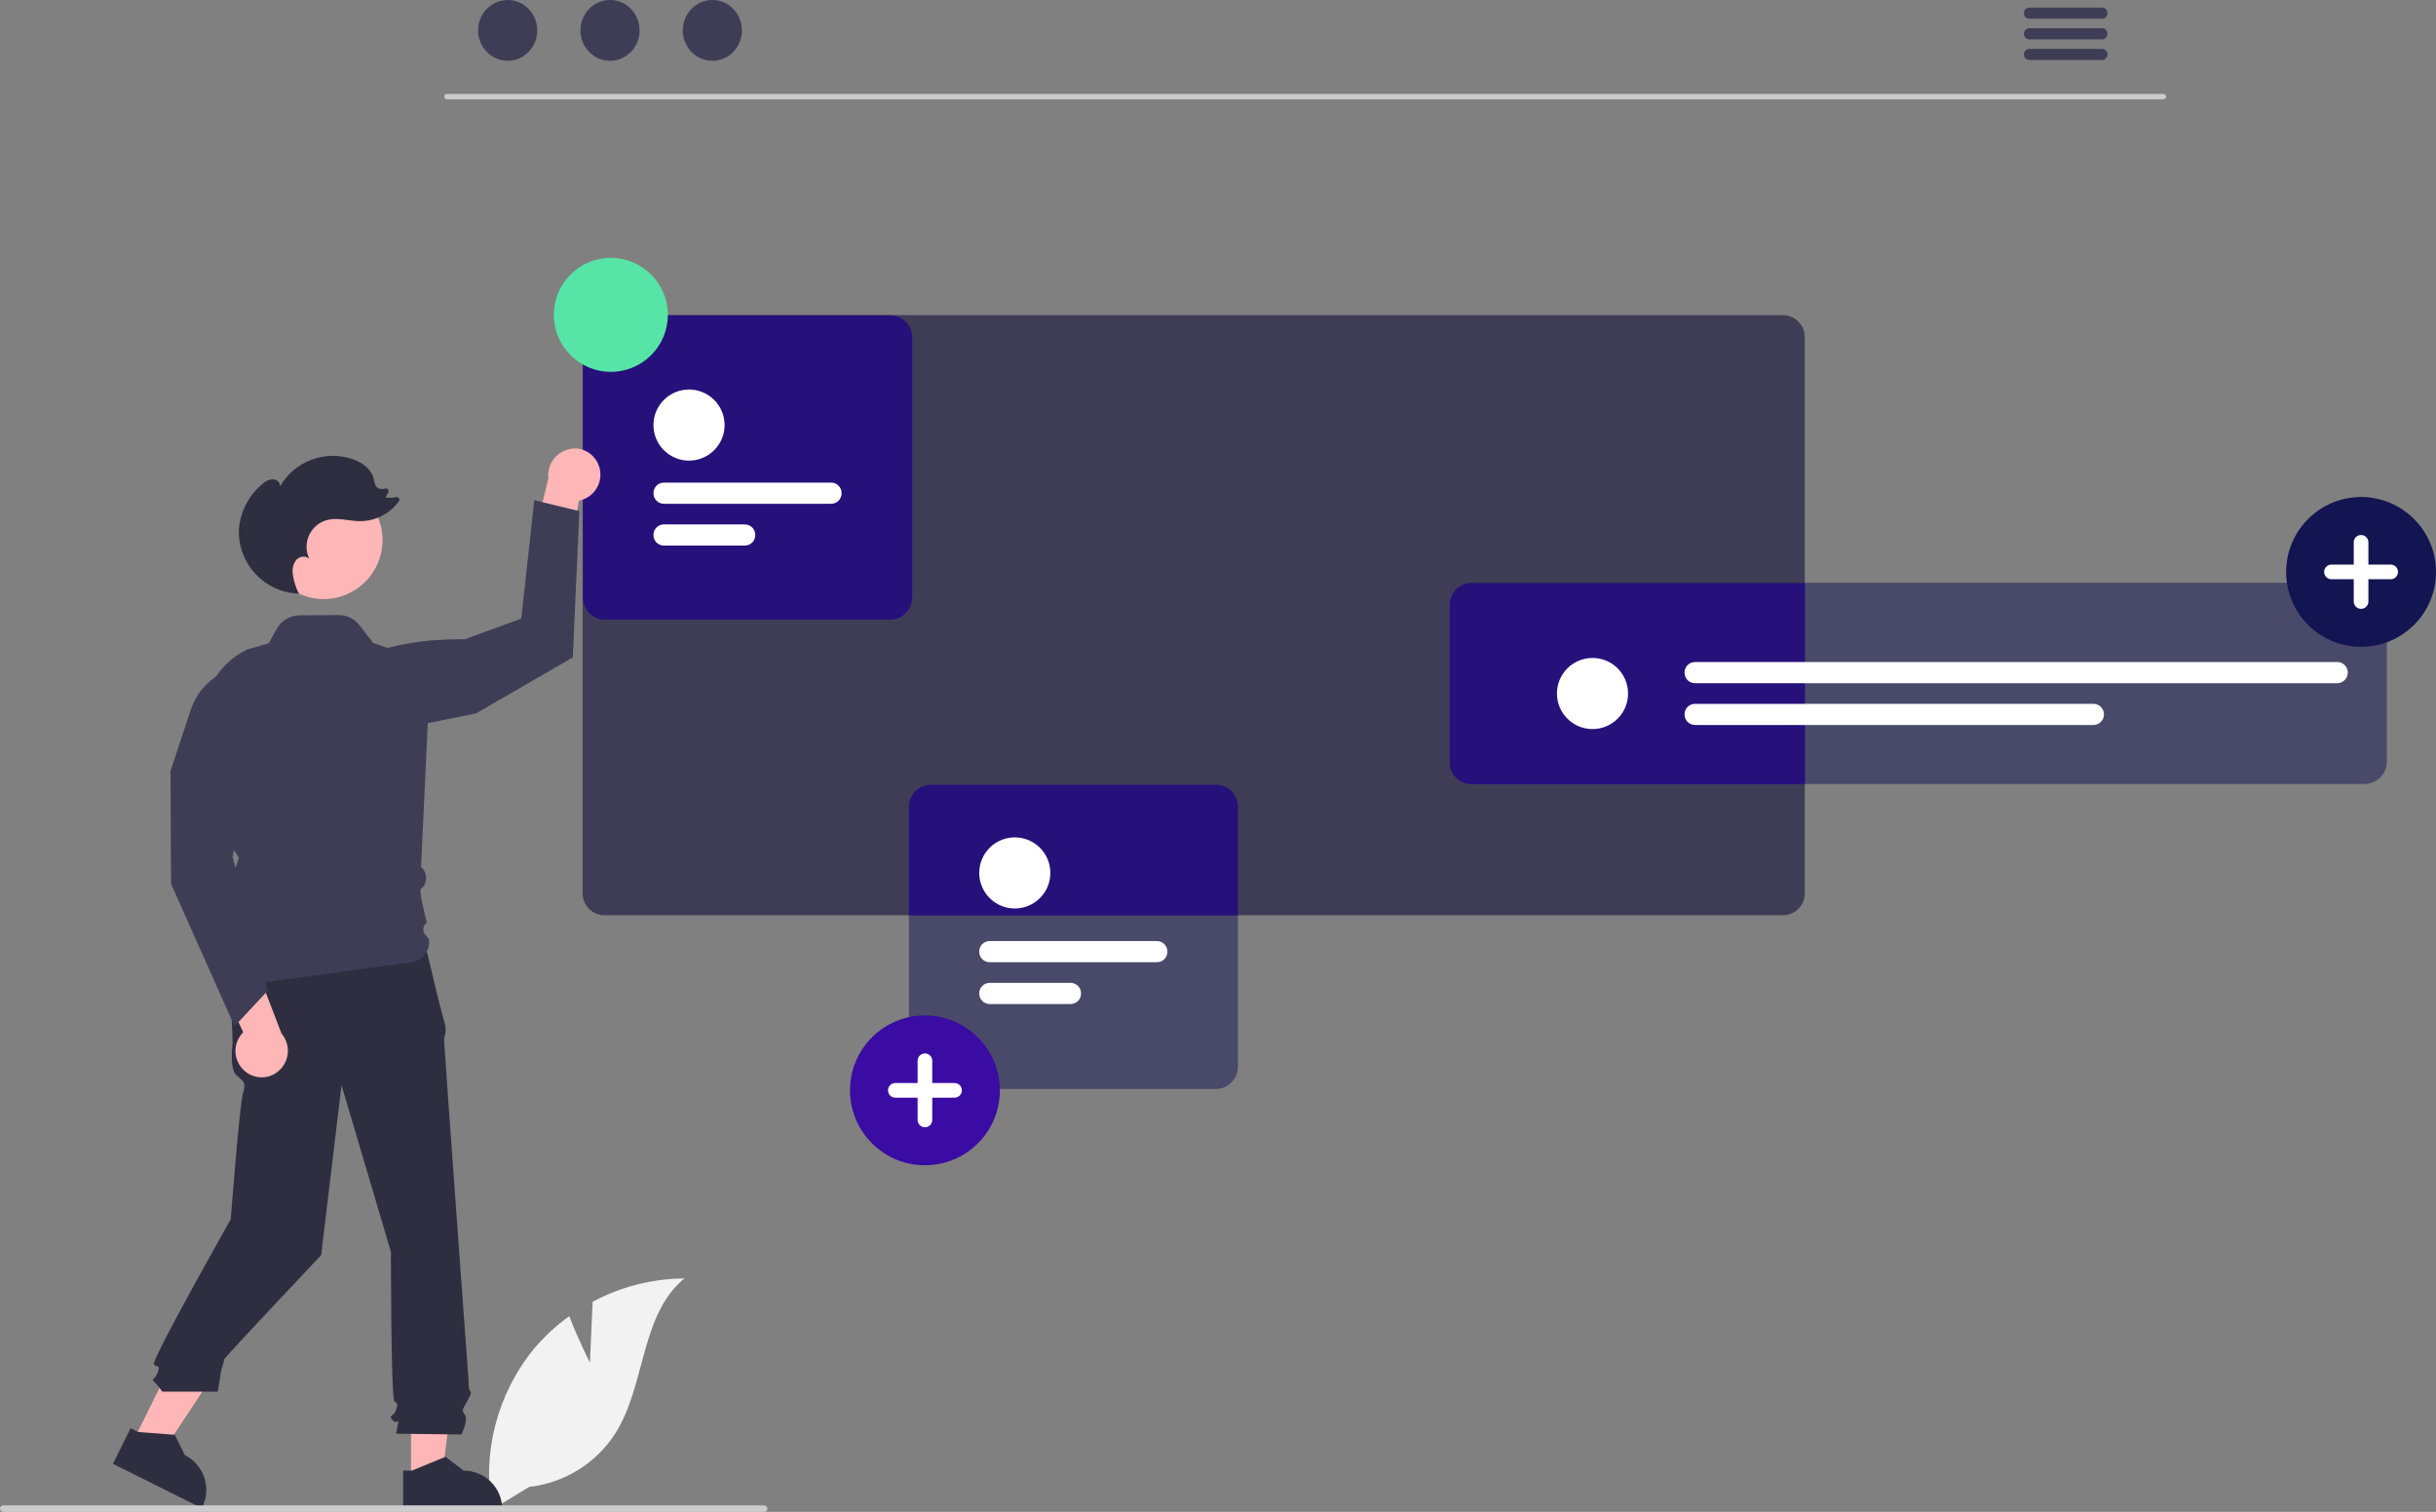 <?xml version="1.0" encoding="utf-8"?>
<svg xmlns="http://www.w3.org/2000/svg" xmlns:xlink="http://www.w3.org/1999/xlink" version="1.1" id="Layer_1" x="0px" y="0px" viewBox="0 0 897.3 557" style="enable-background:new 0 0 897.3 557;">
<rect x="0" y="0" width="897.3" height="557" fill="#808080" stroke="none"/>
<style type="text/css">
	.st0{fill:#F2F2F2;}
	.st1{fill:#CACACA;}
	.st2{fill:#3F3D56;}
	.st3{fill:#3A0CA3;}
	.st4{opacity:0.5;fill:#131552;enable-background:new    ;}
	.st5{fill:#FFFFFF;}
	.st6{fill:#FFB6B6;}
	.st7{fill:#2F2E41;}
	.st8{fill:#131552;}
	.st9{fill:#56E5A6;}
	.st10{fill:#CCCCCC;}
</style>
<path class="st0" d="M217.3,502l1-22.4c10.4-5.6,22-8.5,33.8-8.6c-16.2,13.3-14.2,38.9-25.2,56.7c-7,11.2-18.8,18.6-32,20.1&#xA;	l-13.6,8.3c-3.8-21,1.9-42.7,15.4-59.2c3.8-4.5,8.2-8.6,13-12C213,493.6,217.3,502,217.3,502z"/>
<path class="st1" d="M796.9,36.6H164.6c-0.6,0-1-0.5-1-1c0-0.5,0.4-1,1-1h632.3c0.6,0,1,0.5,1,1C797.9,36.1,797.5,36.5,796.9,36.6z"/>
<ellipse class="st2" cx="187" cy="11.2" rx="10.9" ry="11.2"/>
<ellipse class="st2" cx="224.7" cy="11.2" rx="10.9" ry="11.2"/>
<ellipse class="st2" cx="262.4" cy="11.2" rx="10.9" ry="11.2"/>
<path class="st2" d="M774.3,2.8h-26.8c-1.1,0-2,0.9-2,2.1c0,1.1,0.9,2,2,2h26.8c1.1,0,2-0.9,2-2.1C776.3,3.7,775.4,2.8,774.3,2.8z"/>
<path class="st2" d="M774.3,10.4h-26.8c-1.1,0-2,0.9-2,2.1c0,1.1,0.9,2,2,2h26.8c1.1,0,2-0.9,2-2.1&#xA;	C776.3,11.3,775.4,10.4,774.3,10.4z"/>
<path class="st2" d="M774.3,18h-26.8c-1.1,0-2,0.9-2,2.1c0,1.1,0.9,2,2,2h26.8c1.1,0,2-0.9,2-2.1C776.3,18.9,775.4,18,774.3,18z"/>
<path class="st2" d="M656.7,116.1h-434c-4.5,0-8.1,3.6-8.1,8.1v204.9c0,4.5,3.6,8.1,8.1,8.1h434c4.5,0,8.1-3.6,8.1-8.1V124.2&#xA;	C664.8,119.8,661.2,116.1,656.7,116.1z"/>
<path class="st3" d="M542.1,214.8c-4.4,0-8.1,3.6-8.1,8.1v57.9c0,4.5,3.6,8.1,8.1,8.1h122.7v-74H542.1z"/>
<path class="st4" d="M871.1,288.8h-329c-4.5,0-8.1-3.6-8.1-8.1v-57.9c0-4.5,3.6-8.1,8.1-8.1h329c4.5,0,8.1,3.6,8.1,8.1v57.9&#xA;	C879.1,285.2,875.5,288.8,871.1,288.8z"/>
<circle class="st5" cx="586.6" cy="255.5" r="13.1"/>
<path class="st5" d="M860.9,251.7H624.4c-2.2,0-3.9-1.7-3.9-3.9c0-2.2,1.7-3.9,3.9-3.9l0,0h236.5c2.2,0,3.9,1.7,3.9,3.9&#xA;	C864.8,250,863,251.7,860.9,251.7z"/>
<path class="st5" d="M771.1,267.1H624.4c-2.2,0-3.9-1.7-3.9-3.9c0-2.2,1.7-3.9,3.9-3.9c0,0,0,0,0,0h146.7c2.2,0,3.9,1.8,3.9,3.9&#xA;	C775,265.4,773.2,267.1,771.1,267.1z"/>
<polygon class="st6" points="151.4,545.5 162.7,545.5 168.1,501.8 151.4,501.8"/>
<path class="st7" d="M148.5,541.8l3.2,0l12.4-5.1l6.7,5.1h0c7.9,0,14.2,6.4,14.2,14.2v0.5l-36.5,0L148.5,541.8z"/>
<polygon class="st6" points="49.1,530.8 59.2,535.9 83.5,499.2 68.5,491.7"/>
<path class="st7" d="M48.1,526.2l2.9,1.4l13.4,1l3.7,7.5l0,0c7,3.5,9.9,12,6.4,19.1l-0.2,0.4l-32.7-16.3L48.1,526.2z"/>
<path class="st7" d="M156.4,347.1l-72,1.9l1.3,35.1c0,0-1.3,9.4,1.3,11.9s3.8,2.5,2.5,6.9s-4.5,46.3-4.5,46.3s-29.6,52.3-28.3,53.5&#xA;	s2.5,0,1.3,3.1s-2.5,1.9-1.3,3.1c1.1,1.2,2.2,2.5,3.1,3.8h20.4c0,0,1.1-6.3,1.1-6.9s1.3-4.4,1.3-5s35.7-38.4,35.7-38.4l7.5-62.6&#xA;	l18.2,61.4c0,0,0,53.9,1.3,55.1s1.3,0.6,0.6,3.1s-3.1,1.9-1.3,3.8s2.5-1.3,1.9,1.9l-0.6,3.1l24.1,0.3c0,0,2.5-5.3,1.3-7.2&#xA;	s-1.2-1.4,0.4-4.4s2.2-3.7,1.5-4.3s-0.6-4-0.6-4s-9-123.2-9-125.1c0-1,0.1-1.9,0.5-2.8v-2.6l-2.4-9L156.4,347.1z"/>
<path class="st8" d="M869.7,238.3c-15.3,0-27.6-12.4-27.6-27.6s12.4-27.6,27.6-27.6s27.6,12.4,27.6,27.6c0,0,0,0,0,0&#xA;	C897.3,226,884.9,238.3,869.7,238.3z"/>
<path class="st5" d="M880.6,208h-8.2v-8.2c0-1.5-1.2-2.7-2.7-2.7c-1.5,0-2.7,1.2-2.7,2.7v8.2h-8.2c-1.5,0-2.7,1.2-2.7,2.7&#xA;	c0,1.5,1.2,2.7,2.7,2.7c0,0,0,0,0,0h8.2v8.2c0,1.5,1.2,2.7,2.7,2.7c1.5,0,2.7-1.2,2.7-2.7v-8.2h8.2c1.5,0,2.7-1.2,2.7-2.7&#xA;	C883.3,209.2,882.1,208,880.6,208z"/>
<path class="st3" d="M447.9,289.2h-105c-4.5,0-8.1,3.6-8.1,8.1v39.9h121.1v-39.9C455.9,292.8,452.3,289.2,447.9,289.2z"/>
<path class="st4" d="M447.9,401.2h-105c-4.5,0-8.1-3.6-8.1-8.1v-95.9c0-4.5,3.6-8.1,8.1-8.1h105c4.5,0,8.1,3.6,8.1,8.1v95.9&#xA;	C455.9,397.6,452.3,401.2,447.9,401.2z"/>
<circle class="st5" cx="373.8" cy="321.6" r="13.1"/>
<path class="st5" d="M426.1,354.5h-61.5c-2.2,0-3.9-1.7-3.9-3.9c0-2.2,1.7-3.9,3.9-3.9c0,0,0,0,0,0h61.5c2.2,0,3.9,1.7,3.9,3.9&#xA;	C430,352.8,428.3,354.5,426.1,354.5C426.1,354.5,426.1,354.5,426.1,354.5z"/>
<path class="st5" d="M394.3,369.9h-29.7c-2.2,0-3.9-1.7-3.9-3.9s1.7-3.9,3.9-3.9h29.7c2.2,0,3.9,1.7,3.9,3.9&#xA;	S396.5,369.9,394.3,369.9z"/>
<path class="st3" d="M340.7,429.3c-15.3,0-27.6-12.4-27.6-27.6c0-15.3,12.4-27.6,27.6-27.6s27.6,12.4,27.6,27.6l0,0&#xA;	C368.3,417,355.9,429.3,340.7,429.3z"/>
<path class="st5" d="M351.6,399h-8.2v-8.2c0-1.5-1.2-2.7-2.7-2.7c-1.5,0-2.7,1.2-2.7,2.7c0,0,0,0,0,0v8.2h-8.2&#xA;	c-1.5,0-2.7,1.2-2.7,2.7s1.2,2.7,2.7,2.7h8.2v8.2c0,1.5,1.2,2.7,2.7,2.7c1.5,0,2.7-1.2,2.7-2.7c0,0,0,0,0,0v-8.2h8.2&#xA;	c1.5,0,2.7-1.2,2.7-2.7S353.1,399,351.6,399L351.6,399z"/>
<path class="st3" d="M327.9,228.3h-105c-4.5,0-8.1-3.6-8.1-8.1v-95.9c0-4.5,3.6-8.1,8.1-8.1h105c4.5,0,8.1,3.6,8.1,8.1v95.9&#xA;	C335.9,224.7,332.3,228.3,327.9,228.3z"/>
<circle class="st3" cx="253.8" cy="156.6" r="13.1"/>
<path class="st3" d="M306.1,185.6h-61.5c-2.2,0-3.9-1.7-3.9-3.9c0-2.2,1.7-3.9,3.9-3.9h61.5c2.2,0,3.9,1.7,3.9,3.9&#xA;	C310,183.9,308.3,185.6,306.1,185.6z"/>
<path class="st3" d="M274.3,201h-29.7c-2.2,0-3.9-1.7-3.9-3.9s1.7-3.9,3.9-3.9c0,0,0,0,0,0h29.7c2.2,0,3.9,1.7,3.9,3.9&#xA;	C278.2,199.3,276.5,201,274.3,201C274.3,201,274.3,201,274.3,201z"/>
<path class="st4" d="M327.9,228.3h-105c-4.5,0-8.1-3.6-8.1-8.1v-95.9c0-4.5,3.6-8.1,8.1-8.1h105c4.5,0,8.1,3.6,8.1,8.1v95.9&#xA;	C335.9,224.7,332.3,228.3,327.9,228.3z"/>
<circle class="st5" cx="253.8" cy="156.6" r="13.1"/>
<path class="st5" d="M306.1,185.6h-61.5c-2.2,0-3.9-1.7-3.9-3.9c0-2.2,1.7-3.9,3.9-3.9h61.5c2.2,0,3.9,1.7,3.9,3.9&#xA;	C310,183.9,308.3,185.6,306.1,185.6z"/>
<path class="st5" d="M274.3,201h-29.7c-2.2,0-3.9-1.7-3.9-3.9s1.7-3.9,3.9-3.9c0,0,0,0,0,0h29.7c2.2,0,3.9,1.7,3.9,3.9&#xA;	C278.2,199.3,276.5,201,274.3,201C274.3,201,274.3,201,274.3,201z"/>
<circle class="st9" cx="225" cy="116" r="21"/>
<path class="st10" d="M282.7,555.8c0,0.7-0.5,1.2-1.2,1.2c0,0,0,0,0,0H1.2c-0.7,0-1.2-0.5-1.2-1.2s0.5-1.2,1.2-1.2h280.3&#xA;	C282.1,554.6,282.7,555.1,282.7,555.8C282.7,555.8,282.7,555.8,282.7,555.8z"/>
<path class="st6" d="M220.6,171.6c1.8,5-0.8,10.6-5.8,12.4c-0.5,0.2-1.1,0.3-1.6,0.5l-5.5,34l-13-12l7.3-30.4&#xA;	c-0.6-5.3,3.3-10.1,8.6-10.8C214.9,164.7,219.1,167.4,220.6,171.6L220.6,171.6z"/>
<path class="st2" d="M124.5,248.5c0,0,10.1-13.3,46.7-13l20.8-7.6l4.8-43.6l16.6,4l-2.4,53.9l-35.6,20.6l-46.7,9.5L124.5,248.5z"/>
<circle id="a9729a65-ee7a-4a83-8b52-5849077a5ed0" class="st6" cx="119.2" cy="199" r="21.7"/>
<path class="st2" d="M82.4,363.9c0,0-0.1,0-0.1,0c-0.4-0.1-0.7-0.2,0.7-12.7l1.6-9.9l-1.5-8.7l-2.6-2.6l4.1-4.1L88,316l-6-8.9&#xA;	l-6.9-36.3c-2.4-12.9,4.1-25.8,15.9-31.5l8-2.3l2.9-5.3c1.7-3,4.8-4.9,8.3-5l14.6-0.1c3,0,5.8,1.4,7.6,3.7l5.1,6.6l21.1,7.2&#xA;	l-3.5,75.3l0,0c2.2,1.9,2.5,5.2,0.7,7.4c-0.1,0.1-0.2,0.2-0.3,0.3c-0.2,0.2-0.4,0.4-0.5,0.5c-0.4,0.5,0.3,4.3,1.1,7.5l1.1,4.9l0,0&#xA;	c-1.4,1-1.7,2.8-0.7,4.2c0,0.1,0.1,0.1,0.2,0.2l1.3,1.6l0,0c0.6,4.2-2.4,8-6.5,8.5C132.2,357.1,82.5,363.9,82.4,363.9z"/>
<path class="st7" d="M113.6,219.7c-0.1-0.2-0.2-0.4-0.3-0.6c0,0,0.1,0,0.1,0L113.6,219.7z"/>
<path class="st7" d="M96.8,178.2c1-1,2.4-1.6,3.8-1.6c1.4,0,2.8,1.3,2.5,2.7c5.3-9.4,16.7-13.7,26.9-10.1c3.5,1.2,6.9,3.7,7.7,7.3&#xA;	c0.1,0.9,0.4,1.9,0.8,2.7c0.8,0.9,2.1,1.2,3.3,0.8l0,0c0.5-0.2,1.1,0.1,1.3,0.6c0.1,0.3,0.1,0.6-0.1,0.8l-1,1.8&#xA;	c1.2,0.3,2.5,0.3,3.8-0.1c0.5-0.1,1.1,0.2,1.3,0.7c0.1,0.3,0,0.6-0.2,0.9c-3.3,4.6-8.6,7.3-14.3,7.3c-4,0-7.9-1.4-11.8-0.5&#xA;	c-5.5,1.3-8.9,6.8-7.6,12.3c0.2,0.7,0.4,1.4,0.7,2.1c-1.2-1.3-3.5-1-4.7,0.3c-1.1,1.4-1.6,3.1-1.4,4.9c0.3,2.7,1.1,5.3,2.3,7.6&#xA;	c-12.6-0.4-22.5-10.9-22.1-23.5C88.4,188.7,91.6,182.4,96.8,178.2L96.8,178.2z"/>
<path class="st6" d="M90.8,395.1c-4.3-3.1-5.4-9.1-2.3-13.5c0.3-0.5,0.7-0.9,1.1-1.3L75,349.1l17.5,2.5l11.2,29.2&#xA;	c3.5,4.1,3,10.2-1,13.7C99.4,397.5,94.4,397.7,90.8,395.1L90.8,395.1z"/>
<path class="st2" d="M86.4,378.1L63,325.6l-0.2-41.5l7.4-22.4c4.1-12.6,17.6-19.4,30.2-15.3c0.2,0.1,0.4,0.1,0.6,0.2l0.2,0.1&#xA;	l0.1,0.2c0.3,0.6,6.4,15.9-11.9,47.3l-3.7,21.5L98.6,365L86.4,378.1z"/>
</svg>